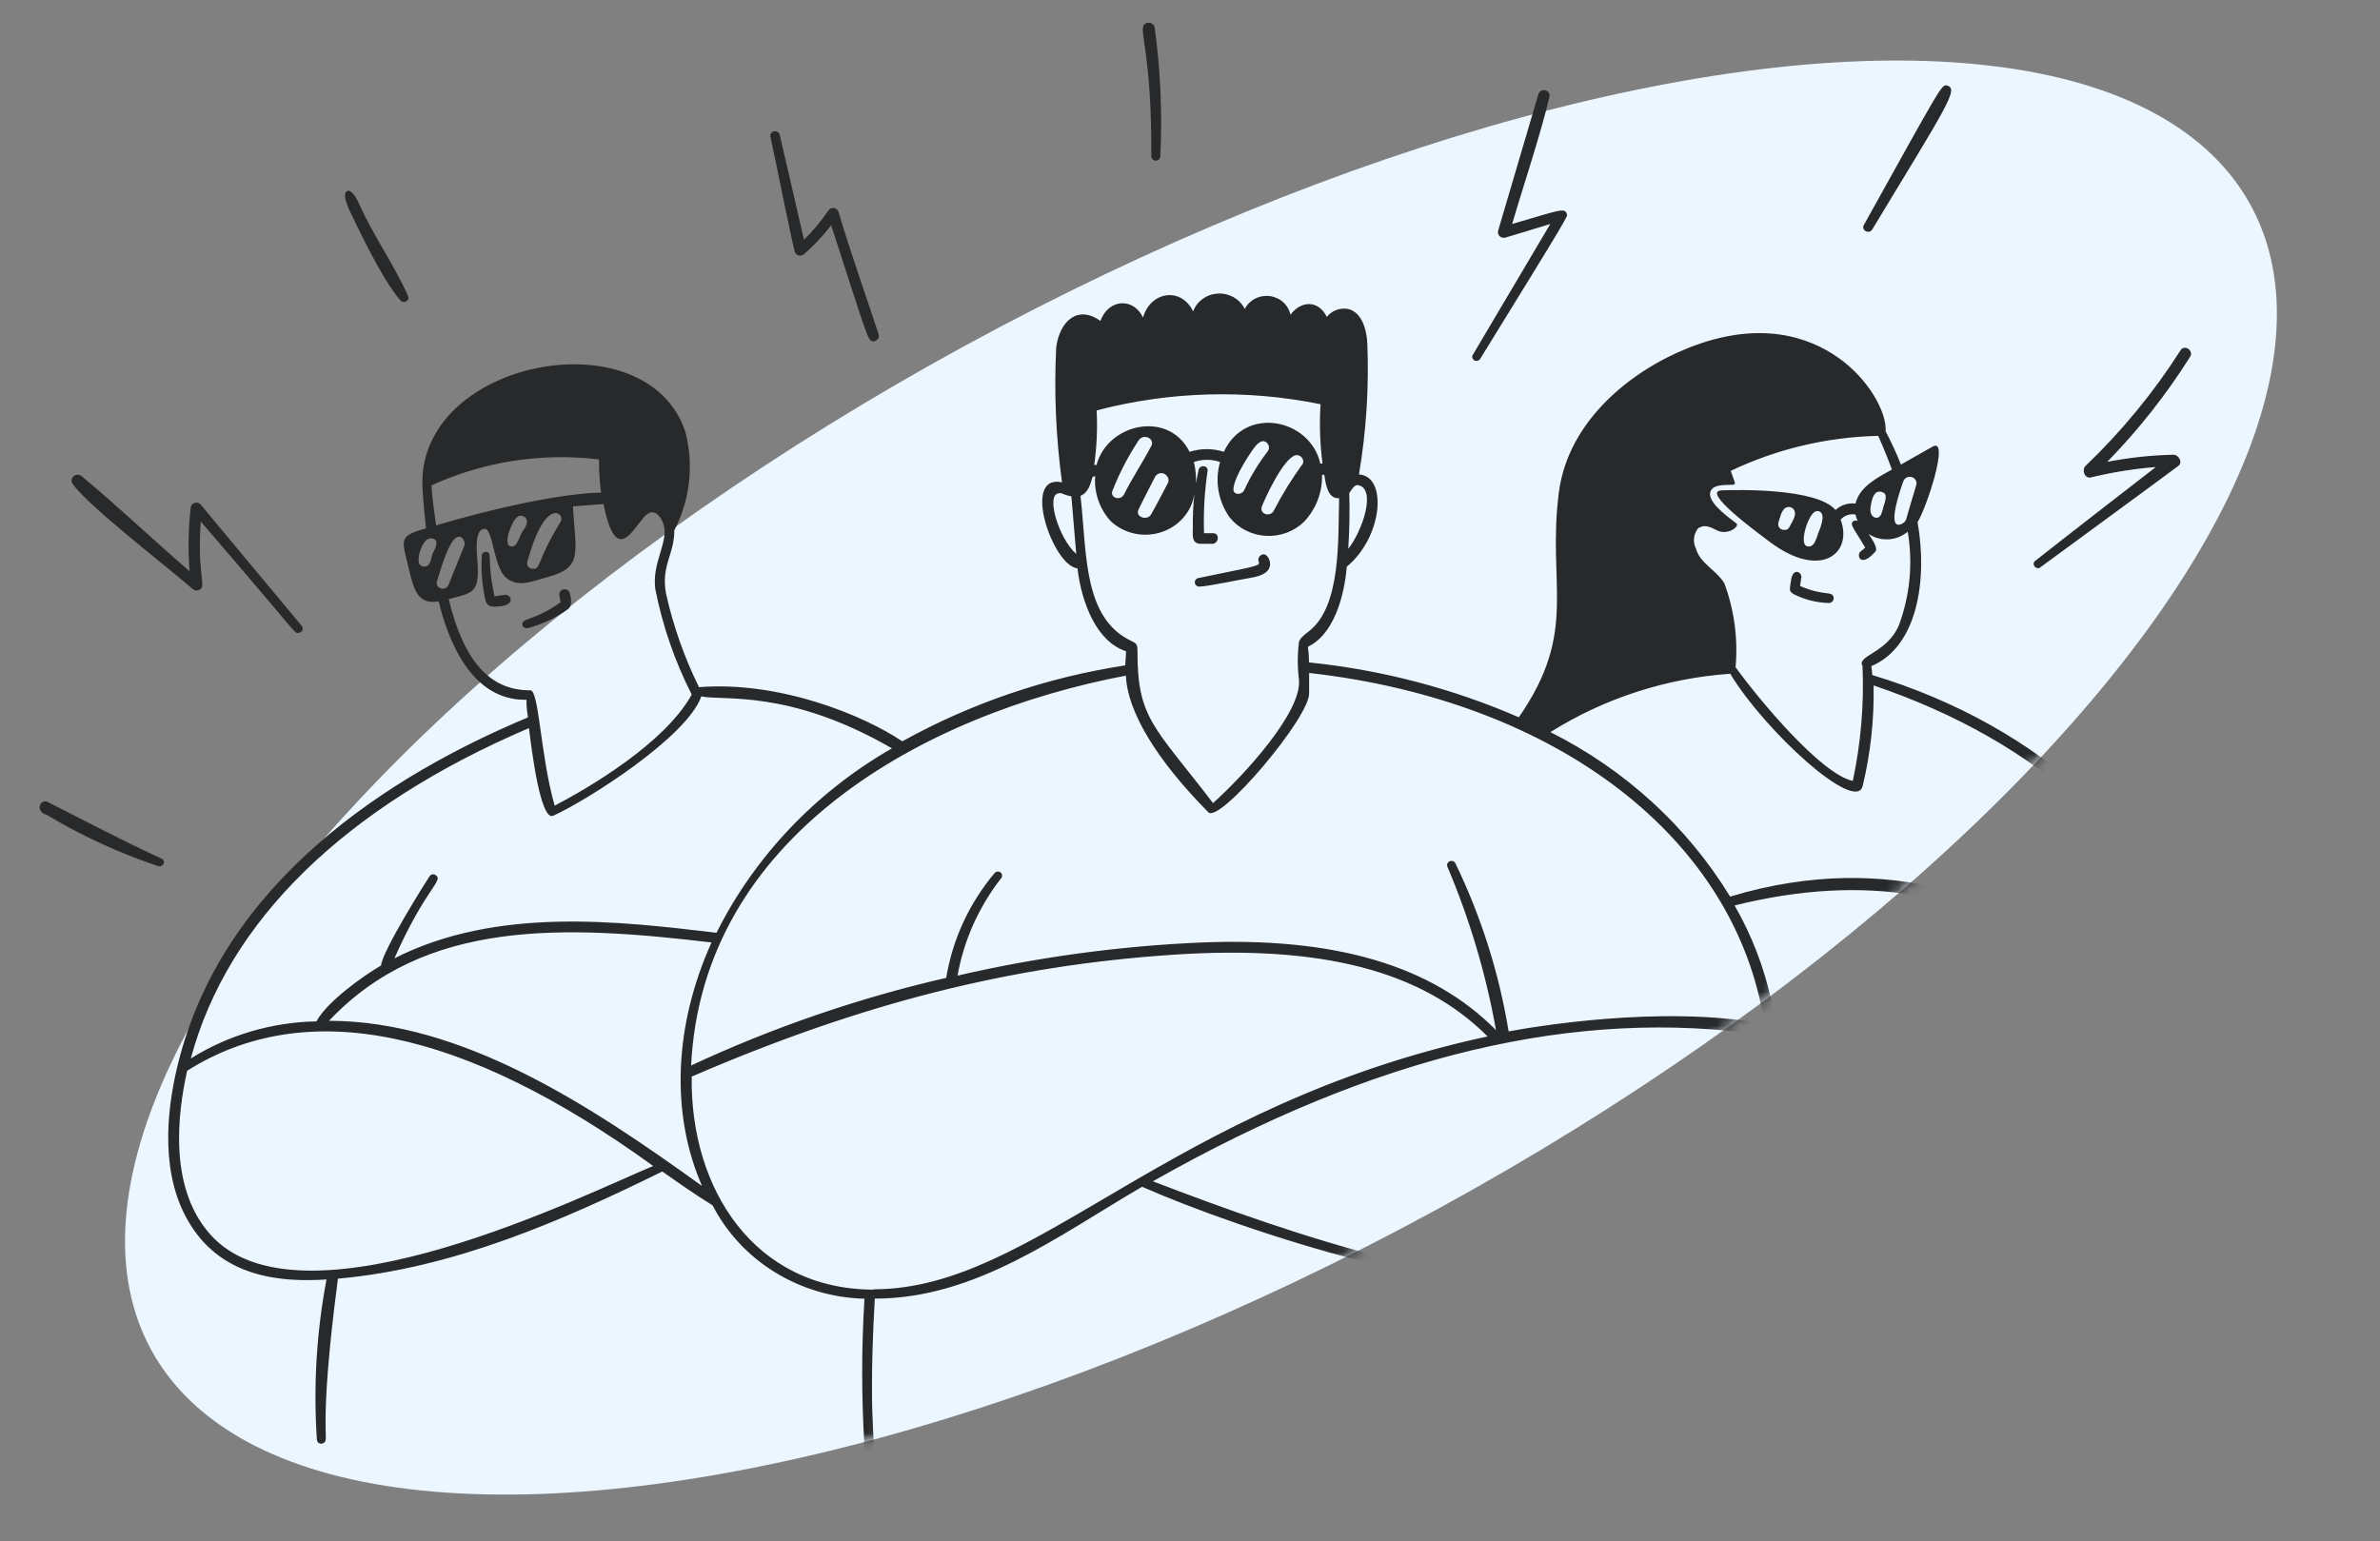 <?xml version="1.0" encoding="UTF-8"?> <svg xmlns="http://www.w3.org/2000/svg" width="210" height="136" viewBox="0 0 210 136" fill="none"><rect x="0" y="0" width="210" height="136" fill="#808080" stroke="none"/><ellipse cx="43.437" cy="105.484" rx="43.437" ry="105.484" transform="matrix(0.48 0.877 -0.878 0.479 177.732 -20)" fill="#EBF6FF"></ellipse><mask id="mask0_4189_10360" style="mask-type:alpha" maskUnits="userSpaceOnUse" x="-8" y="-20" width="209" height="152"><path d="M126.795 106.711C75.645 134.595 24.849 140.137 13.339 119.088C1.83 98.04 -31.15 27.384 20 -0.5C71.15 -28.384 164 -27 198.571 18.111C210.081 39.159 177.945 78.827 126.795 106.711Z" fill="#EBF6FF"></path></mask><g mask="url(#mask0_4189_10360)"><path d="M158.434 52.517C159.359 52.955 160.373 53.194 161.404 53.217C161.462 53.211 161.518 53.194 161.569 53.166C161.619 53.139 161.664 53.102 161.7 53.058C161.736 53.014 161.762 52.963 161.778 52.909C161.793 52.855 161.797 52.799 161.79 52.743C161.704 52.094 160.943 52.651 158.831 51.713L158.938 50.951C158.992 50.734 158.724 50.384 158.434 50.487C158.145 50.59 158.07 50.92 157.984 51.517C157.898 52.115 157.856 52.239 158.434 52.517ZM46.54 55.442C47.83 55.105 49.042 54.535 50.11 53.763C50.528 53.454 50.389 52.733 50.271 52.321C50.237 52.214 50.164 52.123 50.065 52.065C49.965 52.007 49.847 51.986 49.733 52.006C49.619 52.027 49.516 52.087 49.445 52.175C49.375 52.264 49.34 52.374 49.349 52.486C49.369 52.709 49.412 52.93 49.477 53.145C46.937 54.927 45.951 54.484 46.101 55.206C46.134 55.288 46.196 55.356 46.276 55.4C46.356 55.443 46.45 55.458 46.54 55.442ZM43.624 53.537C45.768 53.537 45.039 52.321 44.461 52.506L43.635 52.63C42.928 49.406 43.496 48.726 42.885 48.705C42.793 48.699 42.702 48.728 42.632 48.786C42.562 48.844 42.518 48.926 42.51 49.014C42.434 50.288 42.531 51.566 42.799 52.815C42.917 53.372 43.131 53.537 43.624 53.537ZM105.875 51.765C106.486 51.765 109.702 51.095 110.249 51.013C111.053 50.879 112.007 50.642 112.071 49.807C112.071 49.292 111.685 48.695 111.245 49.004C111.154 49.066 111.086 49.155 111.054 49.257C111.021 49.36 111.024 49.47 111.063 49.57C111.224 49.972 110.881 49.941 105.703 51.023C105.608 51.051 105.527 51.113 105.477 51.196C105.427 51.279 105.412 51.376 105.433 51.47C105.455 51.563 105.512 51.645 105.594 51.7C105.676 51.755 105.776 51.778 105.875 51.765ZM35.37 26.546C35.606 26.803 36.185 26.546 36.013 26.154C34.941 23.641 32.969 20.839 31.725 18.078C31.532 17.635 31.146 16.883 30.771 16.842C30.724 16.835 30.676 16.841 30.633 16.86C30.589 16.878 30.552 16.907 30.525 16.945C30.289 17.254 30.632 18.109 30.793 18.469C31.286 19.489 33.676 24.681 35.37 26.546ZM70.124 22.198C70.144 22.279 70.186 22.353 70.245 22.413C70.304 22.473 70.378 22.517 70.461 22.541C70.543 22.566 70.63 22.568 70.714 22.55C70.798 22.531 70.876 22.492 70.939 22.436C71.824 21.661 72.628 20.805 73.34 19.881C76.556 29.77 76.556 30.121 77.06 30.121C77.132 30.119 77.203 30.102 77.268 30.071C77.333 30.041 77.39 29.997 77.436 29.943C77.481 29.89 77.515 29.827 77.533 29.76C77.551 29.693 77.555 29.622 77.542 29.554C76.341 25.907 75.077 22.343 73.983 18.706C73.959 18.616 73.907 18.535 73.834 18.472C73.762 18.41 73.672 18.37 73.576 18.357C73.48 18.343 73.381 18.358 73.294 18.398C73.206 18.438 73.132 18.502 73.083 18.583C72.467 19.513 71.748 20.377 70.939 21.158C70.296 18.335 68.795 11.886 68.795 11.886C68.768 11.783 68.699 11.693 68.603 11.638C68.508 11.583 68.394 11.567 68.285 11.593C68.177 11.619 68.085 11.685 68.027 11.777C67.97 11.868 67.953 11.978 67.98 12.082C68.344 13.679 69.899 21.488 70.124 22.198ZM14.284 75.788C10.832 74.202 7.756 72.574 4.218 70.782C3.532 70.431 3.06 71.637 4.132 71.915C7.221 73.768 10.514 75.284 13.952 76.437C14.381 76.551 14.681 76.015 14.284 75.788ZM17.028 52.002C17.102 52.064 17.194 52.104 17.292 52.115C17.389 52.126 17.488 52.108 17.575 52.063C18.283 51.734 17.371 50.92 17.715 46.027C26.408 56.112 25.926 55.855 26.29 55.855C26.366 55.859 26.441 55.843 26.507 55.807C26.573 55.772 26.628 55.72 26.664 55.656C26.7 55.592 26.716 55.519 26.711 55.447C26.705 55.374 26.678 55.305 26.633 55.247C25.272 53.598 19.312 46.48 17.725 44.543C17.666 44.471 17.585 44.416 17.494 44.386C17.403 44.355 17.305 44.351 17.212 44.372C17.118 44.394 17.033 44.441 16.966 44.508C16.899 44.575 16.854 44.658 16.835 44.749C16.617 46.631 16.582 48.527 16.728 50.415C13.512 47.644 10.436 44.708 7.188 42.009C7.089 41.933 6.966 41.893 6.84 41.896C6.714 41.898 6.593 41.944 6.498 42.024C6.404 42.104 6.341 42.213 6.322 42.333C6.303 42.453 6.329 42.575 6.394 42.678C7.659 44.564 14.799 50.055 17.028 52.002ZM101.587 13.792C101.587 13.893 101.629 13.99 101.703 14.062C101.777 14.133 101.878 14.174 101.983 14.174C102.089 14.174 102.19 14.133 102.264 14.062C102.338 13.99 102.38 13.893 102.38 13.792C102.564 10.008 102.399 6.216 101.887 2.46C101.876 2.361 101.835 2.267 101.77 2.19C101.704 2.113 101.617 2.055 101.518 2.025C101.42 1.994 101.314 1.992 101.214 2.018C101.114 2.044 101.023 2.098 100.954 2.172C100.472 2.769 101.63 4.655 101.587 13.792ZM130.595 31.686C138.753 18.459 138.313 19.118 138.249 18.881C138.067 18.284 137.552 18.572 133.425 19.767C134.497 16.11 135.837 12.206 136.727 8.507C136.745 8.388 136.716 8.266 136.646 8.166C136.576 8.065 136.469 7.994 136.347 7.966C136.224 7.937 136.095 7.954 135.985 8.012C135.875 8.071 135.792 8.166 135.751 8.281C134.54 12.402 133.339 16.43 132.181 20.385C132.163 20.467 132.166 20.552 132.191 20.633C132.216 20.713 132.261 20.786 132.323 20.844C132.385 20.903 132.462 20.945 132.546 20.968C132.63 20.99 132.718 20.992 132.803 20.973C132.803 20.973 135.644 20.128 136.791 19.767L129.941 31.336C129.9 31.419 129.894 31.513 129.923 31.6C129.952 31.687 130.015 31.76 130.098 31.805C130.181 31.849 130.278 31.862 130.371 31.84C130.463 31.818 130.543 31.763 130.595 31.686ZM207.242 61.902C206.685 61.644 196.372 67.805 196.265 67.877C195.89 68.134 196.265 68.773 196.651 68.577C197.273 68.309 207.124 63.045 207.456 62.478C207.482 62.427 207.496 62.371 207.499 62.315C207.502 62.258 207.494 62.201 207.474 62.147C207.454 62.094 207.423 62.044 207.383 62.002C207.344 61.96 207.296 61.926 207.242 61.902ZM179.949 50.127C179.949 50.127 190.283 42.555 192.213 41.113C192.631 40.793 192.213 40.082 191.72 40.134C189.775 40.178 187.837 40.389 185.931 40.762C188.698 37.925 191.148 34.818 193.242 31.491C193.596 30.934 192.738 30.358 192.395 30.924C190.033 34.627 187.223 38.047 184.023 41.113C183.68 41.432 183.894 42.215 184.452 42.143C186.344 41.68 188.273 41.37 190.219 41.216C190.219 41.216 182.029 47.551 179.499 49.56C179.456 49.626 179.436 49.702 179.44 49.78C179.443 49.857 179.472 49.931 179.521 49.993C179.569 50.054 179.637 50.1 179.713 50.124C179.79 50.148 179.872 50.149 179.949 50.127ZM165.166 20.303C171.749 9.404 172.896 7.817 171.791 7.549C171.32 7.436 171.341 7.477 164.427 19.912C164.394 20.003 164.397 20.103 164.433 20.193C164.469 20.284 164.538 20.358 164.626 20.405C164.714 20.452 164.817 20.467 164.916 20.449C165.014 20.43 165.103 20.378 165.166 20.303Z" fill="#28292B"></path><path d="M195.546 87.542C191.173 74.284 180.12 64.085 165.198 59.573C165.188 59.31 165.16 59.049 165.113 58.79C169.186 57.08 170.097 51.198 169.197 46.078C169.979 44.852 172.059 38.547 170.526 39.412L167.728 40.999C167.332 39.969 166.871 39.011 166.378 38.063C166.485 36.415 164.92 33.468 162.165 31.542C159.635 29.77 155.283 28.183 148.936 30.718C143.984 32.696 138.399 37.064 137.552 43.41C136.48 51.651 139.321 55.648 134.014 63.302C128.151 60.751 121.901 59.116 115.501 58.46C115.501 57.999 115.469 57.538 115.405 57.08C118.138 55.751 118.717 51.424 118.835 50.013C122.051 47.334 122.426 41.998 119.907 41.874C120.554 38.052 120.802 34.176 120.647 30.306C120.507 27.905 119.435 27.37 118.942 27.267C118.594 27.203 118.235 27.235 117.905 27.359C117.575 27.483 117.288 27.694 117.077 27.967C116.273 26.391 114.729 26.587 113.861 27.782C113.776 27.358 113.554 26.97 113.227 26.674C112.9 26.377 112.484 26.187 112.038 26.13C111.593 26.073 111.14 26.152 110.744 26.356C110.347 26.56 110.028 26.879 109.83 27.267C109.622 26.841 109.288 26.485 108.869 26.243C108.45 26.001 107.965 25.884 107.477 25.907C106.988 25.93 106.518 26.093 106.126 26.373C105.734 26.654 105.437 27.04 105.274 27.483C104.202 25.247 101.469 25.762 100.858 28.029C100.054 26.288 97.856 26.298 97.095 28.317C95.09 26.896 93.514 28.317 93.193 30.656C92.998 34.632 93.17 38.617 93.707 42.565C90.073 41.782 92.903 49.961 95.069 50.157C95.444 53.248 96.773 56.647 99.357 57.471C99.357 57.883 99.293 58.306 99.293 58.718C92.361 59.782 85.691 62.054 79.611 65.424C76.266 63.158 68.827 60.078 61.676 60.644C60.381 58.014 59.406 55.248 58.771 52.403C58.3 49.92 59.511 48.941 59.5 46.799C60.888 44.111 61.234 41.035 60.476 38.125C57.099 27.823 36.699 31.738 37.278 43.049C37.353 44.337 37.471 45.624 37.589 46.624C35.07 47.355 35.445 47.53 36.142 50.477C36.517 52.084 36.946 53.413 38.704 53.062C39.508 56.41 41.534 61.757 46.315 61.757C46.604 61.757 46.315 61.582 46.583 63.312C34.587 68.329 19.526 77.735 15.624 94.218C14.681 98.194 14.112 103.84 16.814 108.105C19.783 112.854 25.036 113.153 28.809 112.916C27.926 117.579 27.642 122.33 27.962 127.06C27.964 127.126 27.985 127.19 28.023 127.246C28.06 127.301 28.113 127.346 28.174 127.375C28.236 127.403 28.305 127.415 28.374 127.409C28.442 127.402 28.508 127.378 28.563 127.338C29.142 127.008 28.005 126.658 29.817 112.843C39.915 111.947 49.541 107.775 58.439 103.386C59.908 104.417 61.366 105.447 62.877 106.374C64.12 108.789 66.024 110.832 68.385 112.284C70.746 113.736 73.475 114.542 76.277 114.615C76.009 118.952 76.009 123.3 76.277 127.637C76.281 127.689 76.296 127.74 76.321 127.787C76.346 127.834 76.38 127.875 76.422 127.909C76.464 127.943 76.513 127.968 76.565 127.983C76.618 127.998 76.673 128.003 76.727 127.997C77.649 127.915 76.459 127.472 77.188 114.605C86.107 114.605 93.429 109.011 100.772 104.736C109.412 108.537 130.595 115.615 141.797 113.575C142.311 117.963 142.236 122.125 142.676 126.37C142.69 126.446 142.732 126.515 142.793 126.564C142.855 126.614 142.933 126.641 143.014 126.641C143.094 126.641 143.172 126.614 143.234 126.564C143.295 126.515 143.337 126.446 143.351 126.37C143.633 122.033 143.449 117.68 142.805 113.379C150.576 111.607 155.347 106.343 156.612 98.163C157.126 97.834 157.684 97.463 158.263 97.041C164.898 99.585 178.63 105.776 185.341 106.003C185.03 110.793 184.591 115.852 184.516 120.817C184.531 120.901 184.576 120.977 184.644 121.032C184.711 121.087 184.797 121.117 184.885 121.117C184.974 121.117 185.06 121.087 185.127 121.032C185.195 120.977 185.24 120.901 185.255 120.817C185.405 119.447 186.381 107.754 186.327 105.972C197.069 105.735 198.762 97.288 195.546 87.542ZM119.049 43.513C119.339 43.142 119.5 42.709 119.918 42.833C121.418 43.255 120.218 46.84 118.964 48.437C119.071 46.799 119.103 45.14 119.049 43.513ZM93.461 43.513C93.804 43.513 93.761 43.657 94.533 43.801L94.962 48.89C93.375 47.479 92.228 43.533 93.461 43.533V43.513ZM167.943 42.482C167.988 42.337 168.092 42.216 168.23 42.145C168.369 42.073 168.532 42.057 168.682 42.101C168.833 42.145 168.959 42.244 169.034 42.378C169.108 42.511 169.124 42.667 169.079 42.812C168.704 44.089 168.414 45.017 168.168 45.903C168.104 46.013 168.015 46.107 167.907 46.179C167.799 46.25 167.676 46.297 167.546 46.315C166.603 46.346 167.61 43.41 167.943 42.462V42.482ZM149.901 46.603C150.512 46.16 151.252 46.727 151.37 46.737C152.377 47.355 153.514 46.459 153.224 46.201L153.01 46.036C152.217 45.439 150.587 44.203 150.93 43.358C151.188 42.719 152.238 42.812 152.924 42.781C152.948 42.78 152.972 42.774 152.994 42.763C153.016 42.753 153.034 42.737 153.049 42.718C153.063 42.699 153.073 42.678 153.077 42.655C153.082 42.632 153.081 42.608 153.074 42.585C152.967 42.256 152.838 41.926 152.71 41.555C156.761 39.624 161.203 38.569 165.724 38.465C166.185 39.495 166.581 40.474 166.935 41.442C165.595 42.173 164.073 42.977 163.719 44.44C163.401 44.402 163.077 44.433 162.773 44.531C162.469 44.629 162.191 44.791 161.961 45.006C160.278 43.059 153.31 43.224 151.906 43.276C150.094 43.348 154.875 46.861 156.194 47.849C160.621 51.156 163.515 48.88 162.411 45.861C162.566 45.679 162.769 45.54 163 45.461C163.23 45.381 163.479 45.362 163.719 45.408C163.759 45.604 163.824 45.794 163.912 45.975C163.859 45.949 163.8 45.936 163.74 45.936C163.681 45.936 163.622 45.949 163.569 45.975C163.129 46.242 163.569 46.603 164.577 48.323C164.452 48.445 164.32 48.559 164.18 48.663C163.773 48.952 164.126 50.209 165.488 48.663C165.692 48.426 165.306 47.736 164.877 47.128C165.394 47.467 166.014 47.631 166.639 47.594C167.264 47.556 167.859 47.32 168.329 46.922C168.797 49.688 168.532 52.523 167.557 55.164C166.485 57.688 163.794 57.832 164.341 58.79C164.482 62.187 164.194 65.587 163.483 68.917C160.728 68.34 155.304 61.881 153.139 58.883C153.363 56.378 153.027 53.856 152.152 51.486C151.434 50.291 150.008 49.745 149.633 48.395C149.487 48.095 149.434 47.759 149.482 47.43C149.529 47.101 149.675 46.792 149.901 46.541V46.603ZM166.152 44.883C166.035 45.223 165.96 45.697 165.574 45.697C165.188 45.697 164.995 45.264 165.038 44.893C165.08 44.522 165.188 43.667 165.595 43.44C165.673 43.403 165.76 43.384 165.847 43.384C165.934 43.384 166.021 43.403 166.099 43.44C166.603 43.574 166.335 44.295 166.152 44.821V44.883ZM160.374 47.252C160.257 47.53 160.139 48.035 159.796 48.19C159.735 48.218 159.669 48.232 159.603 48.232C159.536 48.232 159.47 48.218 159.41 48.19C158.766 47.963 159.474 45.666 160.053 45.223C160.103 45.173 160.166 45.137 160.235 45.117C160.304 45.097 160.377 45.094 160.448 45.108C160.518 45.123 160.584 45.154 160.639 45.199C160.693 45.244 160.735 45.302 160.76 45.367C160.985 45.841 160.439 47.036 160.374 47.19V47.252ZM158.027 46.253C157.887 46.521 157.823 46.768 157.459 46.768C157.373 46.774 157.287 46.759 157.209 46.725C157.13 46.692 157.061 46.64 157.008 46.575C156.955 46.51 156.92 46.433 156.905 46.352C156.89 46.271 156.896 46.187 156.923 46.108C157.041 45.769 157.169 44.996 157.598 44.79C157.666 44.76 157.74 44.743 157.814 44.742C157.889 44.74 157.964 44.753 158.033 44.78C158.102 44.807 158.165 44.847 158.218 44.899C158.27 44.95 158.311 45.011 158.338 45.078C158.488 45.418 158.241 45.882 158.027 46.253ZM152.667 59.46C155.711 64.507 163.73 71.822 164.352 69.37C165.053 66.459 165.377 63.477 165.316 60.49C180.003 65.476 189.972 74.614 194.314 86.945C191.171 85.503 187.718 84.797 184.237 84.884C184.087 81.495 179.252 74.943 177.398 72.976C177.022 72.574 176.326 73.089 176.733 73.491C179.514 76.516 181.641 80.043 182.993 83.865C177.741 80.063 167.16 74.758 152.656 79.126C148.893 72.954 143.399 67.923 136.801 64.611C141.549 61.627 147.009 59.854 152.667 59.46ZM96.763 36.219C103.209 34.528 109.982 34.341 116.519 35.673C116.409 37.419 116.467 39.17 116.691 40.906H116.498C115.608 36.971 109.905 35.755 107.986 39.876C107.006 39.556 105.944 39.556 104.963 39.876C103.109 36.167 97.738 37.362 96.752 41.03H96.548C96.774 39.436 96.845 37.825 96.763 36.219ZM111.342 44.697C111.535 44.172 113.271 40.278 114.397 40.164C114.491 40.163 114.583 40.184 114.667 40.224C114.751 40.264 114.824 40.323 114.879 40.395C114.935 40.468 114.971 40.552 114.986 40.641C115.001 40.73 114.994 40.821 114.965 40.906C114.008 42.216 113.155 43.594 112.414 45.027C112.146 45.666 111.095 45.418 111.342 44.697ZM109.787 43.255C109.659 43.564 109.08 43.749 108.876 43.389C108.672 43.028 109.166 41.658 110.559 39.649C110.913 39.145 111.245 38.897 111.535 38.938C111.629 38.964 111.715 39.012 111.786 39.077C111.856 39.142 111.909 39.223 111.94 39.313C111.971 39.402 111.978 39.497 111.962 39.59C111.945 39.683 111.905 39.77 111.846 39.845C111.03 40.905 110.339 42.048 109.787 43.255ZM100.461 44.965C100.922 43.997 101.437 43.018 101.93 42.06C101.982 41.968 102.06 41.89 102.154 41.837C102.248 41.783 102.356 41.755 102.466 41.755C102.575 41.755 102.683 41.783 102.777 41.837C102.871 41.89 102.949 41.968 103.002 42.06C103.069 42.158 103.105 42.272 103.105 42.39C103.105 42.507 103.069 42.621 103.002 42.719C102.53 43.615 102.048 44.553 101.533 45.459C101.126 45.975 100.139 45.583 100.461 44.965ZM99.164 43.667L99.1 43.739C98.767 44.203 97.931 43.904 98.156 43.317C98.775 41.734 99.566 40.218 100.515 38.794C100.976 38.259 101.908 38.722 101.587 39.351C100.825 40.813 99.893 42.184 99.164 43.667ZM95.337 43.76C96.023 43.482 96.216 42.73 96.409 42.081L96.634 42.019C96.578 42.733 96.669 43.452 96.903 44.132C97.136 44.813 97.508 45.443 97.995 45.985C98.574 46.531 99.298 46.911 100.088 47.084C100.878 47.257 101.703 47.216 102.47 46.965C103.237 46.714 103.917 46.263 104.433 45.662C104.948 45.062 105.281 44.335 105.392 43.564C105.281 44.556 105.235 45.554 105.253 46.551C105.253 47.17 105.103 47.942 105.896 47.994H106.968C107.525 47.994 107.675 47.067 107.032 47.056H106.239C106.177 45.221 106.281 43.384 106.55 41.566C106.625 41.061 105.864 40.989 105.757 41.462C105.285 43.677 105.757 42.41 105.339 40.772C106.087 40.514 106.906 40.514 107.654 40.772C107.418 41.598 107.371 42.464 107.518 43.308C107.664 44.153 107.999 44.958 108.501 45.666C108.883 46.141 109.367 46.532 109.92 46.812C110.473 47.093 111.082 47.255 111.706 47.289C112.33 47.324 112.955 47.229 113.538 47.011C114.12 46.793 114.647 46.457 115.083 46.026C116.136 44.897 116.696 43.421 116.648 41.905H116.852C116.98 42.802 117.173 44.038 118.16 43.966C118.052 47.489 118.374 53.526 115.469 55.73C115.094 56.019 114.665 56.349 114.611 56.678C114.477 57.77 114.477 58.873 114.611 59.964C114.922 62.818 109.723 68.463 107.032 70.874C101.844 64.095 100.354 63.426 100.365 57.482C100.365 56.884 100.289 56.791 99.861 56.585C95.519 54.566 95.916 48.746 95.337 43.76ZM99.346 59.624C99.464 62.787 102.048 67.062 106.603 71.667C107.525 72.821 115.673 63.209 115.512 61.129V59.388C137.455 61.87 153.181 74.006 155.69 90.365C146.578 88.645 135.065 90.664 133.114 91.024C132.277 85.901 130.7 80.915 128.429 76.21C128.391 76.119 128.316 76.046 128.222 76.007C128.127 75.968 128.021 75.967 127.925 76.004C127.83 76.041 127.754 76.113 127.714 76.204C127.674 76.294 127.673 76.397 127.711 76.489C129.682 81.132 131.12 85.968 131.999 90.911C126.36 85.204 117.784 82.67 105.832 83.185C98.637 83.505 91.491 84.481 84.488 86.1C85.049 82.959 86.383 79.991 88.38 77.447C88.423 77.37 88.437 77.28 88.417 77.195C88.397 77.11 88.346 77.034 88.272 76.982C88.199 76.931 88.108 76.906 88.018 76.914C87.927 76.922 87.842 76.961 87.779 77.024C85.527 79.699 84.048 82.897 83.491 86.296C75.719 88.088 68.171 90.681 60.98 94.032C61.966 73.851 81.38 63.034 99.346 59.624ZM52.854 40.546C52.843 41.524 52.904 42.501 53.036 43.471C49.177 43.564 43.045 45.006 38.479 46.366C38.361 45.459 38.093 43.811 38.082 42.833C42.677 40.728 47.804 39.934 52.854 40.546ZM49.445 46.078C47.301 49.58 47.762 50.198 47.044 50.198C46.963 50.203 46.883 50.189 46.809 50.158C46.735 50.126 46.67 50.078 46.62 50.017C46.569 49.957 46.535 49.886 46.519 49.809C46.503 49.733 46.507 49.655 46.529 49.58C47.505 46.036 48.437 45.377 48.909 45.295C49.012 45.275 49.119 45.285 49.215 45.323C49.312 45.362 49.395 45.428 49.453 45.512C49.51 45.596 49.541 45.695 49.539 45.796C49.538 45.897 49.505 45.995 49.445 46.078ZM46.133 46.85C45.736 47.479 45.639 48.354 45.061 48.22C44.482 48.087 44.9 46.83 45.243 46.16C45.586 45.49 45.886 45.48 46.09 45.532C46.205 45.562 46.307 45.626 46.382 45.714C46.457 45.803 46.501 45.912 46.508 46.026C46.466 46.329 46.336 46.615 46.133 46.85ZM38.157 48.911C38.039 49.178 38.028 50.003 37.45 50.003C37.337 50.007 37.226 49.975 37.135 49.911C37.043 49.848 36.977 49.757 36.946 49.652C36.889 48.932 37.127 48.218 37.61 47.664C37.71 47.579 37.835 47.526 37.968 47.513C38.101 47.5 38.234 47.527 38.35 47.592C38.607 47.757 38.554 48.19 38.157 48.88V48.911ZM38.554 51.311C39.529 47.942 40.087 47.448 40.419 47.376C40.487 47.361 40.559 47.364 40.625 47.386C40.691 47.408 40.75 47.447 40.794 47.499C40.94 47.662 41.013 47.873 40.998 48.087L39.583 51.599C39.539 51.73 39.442 51.84 39.315 51.902C39.187 51.965 39.038 51.977 38.902 51.934C38.766 51.892 38.652 51.799 38.587 51.676C38.522 51.554 38.51 51.411 38.554 51.28V51.311ZM39.626 52.867C41.684 52.29 42.349 52.454 42.123 49.446C42.048 48.591 41.877 46.644 42.777 46.675C43.506 46.675 43.528 49.931 44.61 50.94C45.693 51.95 47.097 51.239 48.277 50.94C51.492 50.095 50.785 48.777 50.549 44.687L53.251 44.481C54.462 50.518 56.091 45.995 57.185 45.315C57.882 44.893 58.482 45.82 58.611 46.531C58.857 48.056 57.539 49.724 57.817 51.96C58.449 55.196 59.531 58.335 61.033 61.293C58.686 65.579 51.943 69.535 48.941 71.101C47.676 66.692 47.569 60.902 46.797 60.922C43.238 60.943 40.901 58.357 39.583 52.836L39.626 52.867ZM46.679 64.302C46.872 65.857 47.666 72.543 48.823 71.987C51.739 70.668 60.615 65.064 61.88 61.458C63.756 61.87 69.609 60.778 78.7 66.043C71.992 69.893 66.609 75.553 63.22 82.319C54.548 81.289 43.817 80.001 34.802 84.575C37.557 78.332 39.208 77.714 38.425 77.22C38.385 77.193 38.339 77.175 38.291 77.166C38.242 77.156 38.193 77.156 38.145 77.166C38.097 77.176 38.051 77.195 38.011 77.222C37.971 77.249 37.937 77.283 37.91 77.323C37.632 77.725 33.719 83.937 33.623 85.204C32.111 86.09 28.884 88.356 27.919 90.138C23.979 90.212 20.138 91.347 16.835 93.414C20.094 81.289 30.396 71.224 46.636 64.271L46.679 64.302ZM18.883 109.289C14.788 105.169 15.667 98.277 16.514 94.496C26.976 87.893 40.805 90.715 57.635 102.902C51.975 105.23 27.244 117.624 18.883 109.289ZM29.002 90.118C37.514 81.062 49.82 81.639 62.781 83.174C59.457 90.54 59.168 98.318 61.944 104.664C52.297 97.721 40.901 90.087 29.002 90.087V90.118ZM77.113 113.812C66.554 113.812 60.883 104.901 61.033 95.011C76.041 88.531 89.151 85.214 103.516 84.256C116.637 83.38 125.47 85.678 131.259 91.467C102.98 97.556 91.306 113.781 77.113 113.781V113.812ZM141.947 112.679C131.452 114.955 114.075 109.001 101.726 104.252C121.408 93.085 139.117 88.871 155.829 91.375C157.148 102.882 152.217 110.443 141.947 112.679ZM156.815 97.082C157.372 91.125 156.062 85.144 153.053 79.909C164.566 77.045 174.289 78.714 182.736 84.998C171.641 85.791 160.46 94.115 156.805 97.082H156.815ZM185.974 105.086C179.413 105.086 165.606 98.905 159.249 96.412C166.045 91.467 174.096 86.224 183.787 85.853C187.572 85.628 191.348 86.424 194.689 88.15C197.562 97.463 196.125 105.024 185.963 105.086H185.974Z" fill="#28292B"></path></g></svg> 
